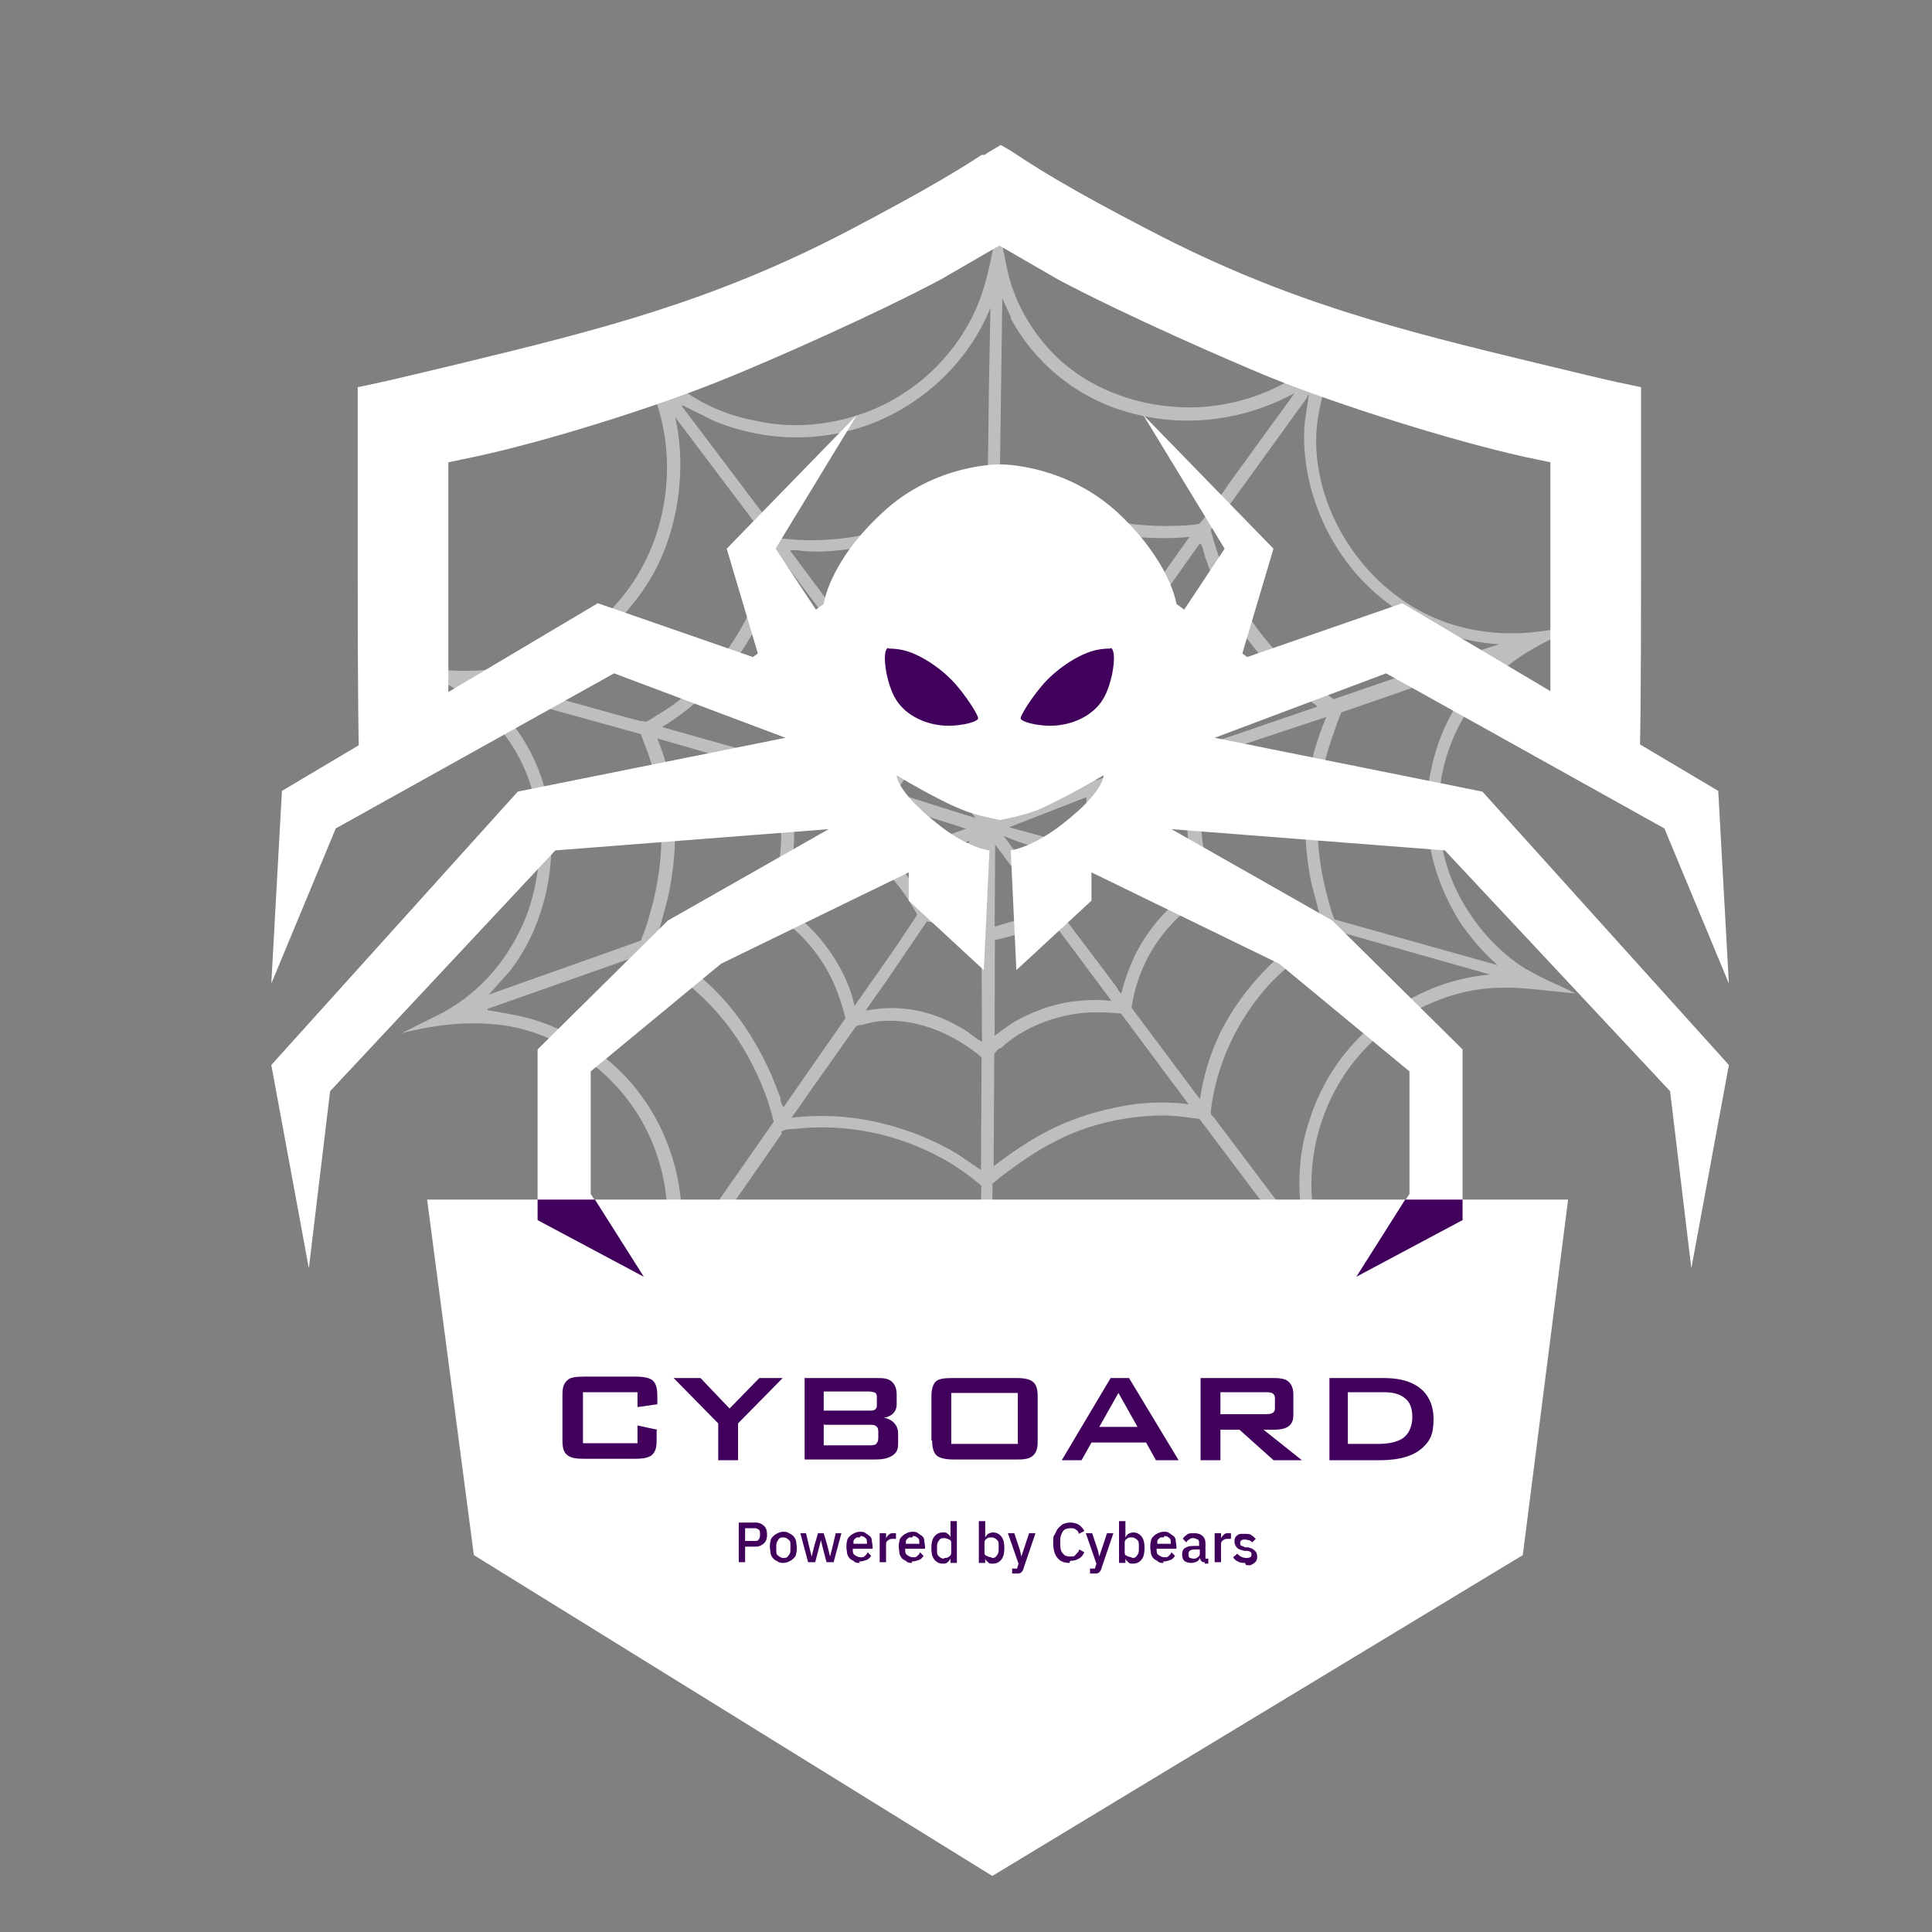 <svg width="572" height="572" viewBox="0 0 572 572" fill="none" xmlns="http://www.w3.org/2000/svg">
<rect x="0" y="0" width="572" height="572" fill="#808080" stroke="none"/>
<path fill-rule="evenodd" clip-rule="evenodd" d="M186.048 100.934L194.177 109.165C199.726 114.091 205.895 118.586 212.87 121.387C216.676 122.991 220.47 123.966 224.47 124.727C239.001 127.802 255.296 124.55 267.721 116.339C278.698 109.206 287.498 97.92 291.238 85.263C292.817 80.199 293.764 74.938 294.715 69.886C295.101 68.201 295.275 66.31 295.661 64.624C295.734 68.398 296.642 71.946 297.34 75.498C298.038 79.05 298.74 82.811 300.063 86.141C302.943 94.055 308.121 101.505 314.31 107.048C325.616 116.895 341.014 121.421 355.887 120.503C367.825 119.643 379.069 115.44 388.365 108.129C393.323 104.258 397.632 99.351 401.732 94.448L397.278 102.714C391.829 113.725 388.275 125.119 390.195 137.665C392.379 152.933 401.472 167.648 413.811 176.637C426.153 185.835 441.103 188.901 456.165 186.932C458.677 186.673 461.39 185.991 463.898 185.523C466.196 185.059 468.494 184.595 470.792 184.131L470.163 184.144C462.886 187.43 455.19 190.726 448.571 195.468C441.746 200.424 435.8 207.46 431.959 214.875C425.087 228.221 424.125 243.549 428.804 257.72C432.588 268.972 441.197 280.34 451.386 286.645C454.567 288.47 457.745 290.087 460.918 291.493C462.821 292.295 464.728 293.307 466.421 294.113C463.902 293.952 461.587 293.578 459.067 293.417C454.443 292.877 449.819 292.338 444.997 292.431C435.139 292.412 425.967 295.316 417.461 300.095C403.771 307.911 394.366 320.467 390.252 335.437C387.714 345.134 387.502 355.834 390.204 365.429C392.455 373.355 396.161 380.624 400.073 387.679C400.295 388.303 400.936 388.92 401.367 389.541C401.371 389.751 401.795 389.952 402.013 390.367C400.944 389.34 399.871 388.102 398.803 387.074C398.375 386.663 397.948 386.252 397.521 385.841C386.174 373.896 372.594 365.77 355.991 363.995C340.86 362.4 325.435 367.313 313.877 376.975C305.005 384.487 298.487 394.471 295.138 405.651C293.168 412.191 292.253 419.129 291.545 425.854C291.089 423.976 291.052 422.089 290.806 420.206C290.774 418.529 290.527 416.646 290.076 414.977C289.365 410.796 288.24 406.833 286.695 402.878C283.618 395.598 278.444 388.357 272.469 383.02C264.142 375.422 252.925 370.186 241.576 368.938C238.842 368.571 236.117 368.624 233.605 368.883C223.336 369.291 213.338 372.841 204.856 378.877C198.241 383.829 192.694 389.809 187.147 395.789L186.736 396.216C190.384 389.644 193.822 383.076 195.776 375.698C198.327 366.63 198.132 356.567 196.066 347.379C192.416 332.139 183.363 319.522 169.992 311.392C162.984 306.913 154.538 303.931 146.345 303.251C137.1 302.381 127.896 303.608 118.922 305.879L131.177 299.77C142.59 293.466 150.584 283.874 155.593 271.822C160.99 258.086 161.298 241.511 155.369 227.784C150.759 217.177 142.404 208.111 132.228 202.436C128.413 200.413 124.184 198.607 120.168 197.007L119.329 197.023C121.426 196.983 123.522 196.942 125.631 197.53C127.312 197.707 128.788 198.098 130.259 198.279C143.496 199.491 156.671 197.558 168.072 190.626C181.758 182.601 191.574 169.617 195.47 154.232C198.395 142.85 198.164 130.9 194.594 119.853C192.372 113.395 189.101 106.957 185.633 101.152L186.048 100.934ZM265.822 256.474L287.068 248.931C287.072 249.141 286.661 249.569 286.455 249.782L284.21 252.972L274.415 267.003L266.237 256.256L265.822 256.474ZM312.762 222.008L312.343 222.016L302.742 235.205C302.334 235.842 301.718 236.483 301.311 237.121C300.081 238.612 298.646 240.318 297.84 242.011L303.25 239.809L320.936 232.546L312.972 222.004L312.762 222.008ZM290.455 250.544L290.91 274.024C289.858 273.835 288.797 273.226 287.741 272.827C287.104 272.42 286.261 272.227 285.624 271.82L277.395 269.253L290.669 250.749L290.455 250.544ZM286.161 245.384L263.792 238.267L264.705 252.93L280.327 247.384L285.951 245.388L286.161 245.384ZM295.232 215.636L309.367 219.976L298.935 233.601L294.848 239.133L295.232 215.636ZM321.425 236.102L298.735 244.93L321.927 251.192L321.809 245.112L321.63 235.888L321.425 236.102ZM297.107 247.479C301.76 249.486 306.61 250.86 311.461 252.234C312.089 252.222 312.727 252.629 313.36 252.826C315.892 253.616 318.42 254.196 320.948 254.777L318.291 258.393L312.394 267.945L297.107 247.479ZM291.873 215.492L276.005 219.155L291.086 239.835L291.303 229.345L291.873 215.492ZM272.913 221.941L273.123 221.937C273.542 221.929 273.977 222.759 274.405 223.171C274.405 223.171 274.623 223.586 274.832 223.582L277.845 227.508L288.825 242.186L278.697 239.027L264.98 234.679C268.048 230.634 270.482 226.393 272.909 221.732L272.913 221.941ZM309.713 270.304L294.64 250.043L294.482 274.375L298.86 273.031L309.713 270.304ZM294.559 278.358L312.298 273.82L329.094 296.354C325.098 295.803 320.909 296.094 316.934 296.59C310.87 297.546 305.041 299.757 299.857 302.793C298.2 303.874 296.752 304.951 295.305 306.027C295.1 306.241 294.684 306.459 294.479 306.673L294.551 277.939L294.559 278.358ZM259.365 237.094L231.524 229.035C235.271 238.4 236.317 249.076 233.569 258.777C233.182 260.462 232.376 262.155 231.775 263.635L231.783 264.054L252.199 256.947L260.746 254.265C260.73 253.427 260.713 252.588 260.697 251.749C260.693 251.54 260.685 251.12 260.681 250.911C260.596 246.508 260.494 241.267 258.941 236.893L259.365 237.094ZM324.33 256.179L324.741 255.752C325.58 255.735 350.251 262.598 352.997 263.593C352.582 263.811 352.17 264.239 351.755 264.456C350.514 265.319 349.066 266.396 347.829 267.469C343.084 271.545 339.404 276.44 336.57 281.738C334.551 285.762 332.955 289.988 331.988 294.201C331.561 293.79 331.133 293.379 330.911 292.754C330.911 292.754 330.694 292.339 330.48 292.133L327.25 287.791L314.765 271.255L324.33 256.179ZM253.521 195.262C251.035 207.684 243.271 218.321 233.35 225.854L249.167 230.371C250.22 230.56 251.276 230.959 252.328 231.149C255.07 231.934 258.021 232.716 260.767 233.712C261.799 232.853 262.626 232.207 263.448 231.353C264.887 229.857 265.899 227.949 266.701 226.046C266.697 225.837 266.902 225.623 267.108 225.409L267.1 224.99C268.313 222.659 269.53 220.539 270.53 218.003L258.468 201.668L255.238 197.326C255.238 197.326 255.021 196.911 254.807 196.705C254.375 196.084 253.944 195.464 253.517 195.052L253.521 195.262ZM298.585 183.064C299.65 183.882 300.71 184.491 301.771 185.099C309.827 189.557 319.947 192.297 329.151 191.07L316.288 209.146L311.185 216.376L295.154 211.653L295.4 181.028C296.46 181.637 297.521 182.245 298.585 183.064ZM262.914 192.983C260.818 193.023 258.512 193.068 256.625 193.105L268.896 209.435L271.908 213.362C271.908 213.362 272.126 213.777 272.339 213.983C272.771 214.603 273.202 215.224 273.839 215.631C279.068 214.901 284.713 213.953 289.921 212.174C289.921 212.174 290.131 212.17 290.341 212.166C290.97 212.154 291.594 211.932 291.796 211.508L291.963 198.502L292.111 184.448C292.111 184.448 292.102 184.028 292.098 183.819C292.082 182.98 292.066 182.141 292.058 181.722L291.647 182.149C289.994 183.44 288.341 184.73 286.474 185.815C279.424 189.936 271.296 192.611 263.128 193.188L262.914 192.983ZM274.529 272.874L274.739 272.87C280.206 273.602 285.907 275.589 290.576 278.435L290.738 308.423C289.891 308.02 289.04 307.407 288.189 306.794C287.762 306.383 287.339 306.182 286.911 305.771C285.423 304.751 283.939 303.941 282.456 303.13C274.404 298.882 265.356 297.38 256.374 299.231C256.571 298.598 257.188 297.957 257.595 297.32C257.591 297.111 258.006 296.893 258.002 296.683L262.086 290.941L274.525 272.664L274.529 272.874ZM355.805 224.53L324.968 234.984L325.192 246.515C325.2 246.934 325.208 247.354 325.22 247.983C325.249 249.45 325.277 250.918 325.511 252.171L354.609 260.206L352.128 251.236C350.696 242.246 351.351 232.795 355.6 224.743L355.805 224.53ZM334.49 196C334.933 197.25 335.373 198.29 335.817 199.54C338.878 205.982 343.18 211.561 348.515 216.282C350.22 217.717 351.926 219.152 353.837 220.373C354.261 220.575 354.474 220.78 354.902 221.192L334.684 227.665L324.472 231.009L315.004 218.609L333.159 192.251C333.812 193.497 334.256 194.746 334.699 195.996L334.49 196ZM262.283 257.801L231.651 268.042C231.861 268.038 232.074 268.243 232.288 268.449C234.203 269.88 236.328 271.307 238.038 272.951C244.869 279.111 251.135 288.637 252.991 297.829L265.644 279.757L269.719 273.596C269.715 273.386 270.126 272.959 270.332 272.745C270.739 272.108 271.146 271.471 271.553 270.834C271.336 270.419 271.118 270.003 270.9 269.588C269.819 267.931 268.948 266.27 267.871 264.823C266.577 262.961 265.287 261.308 263.787 259.659C263.355 259.038 262.714 258.422 262.283 257.801ZM195.4 280.489L226.652 269.816L230.039 271.429C237.252 275.693 243.7 283.748 246.995 291.444C248.314 294.564 249.427 297.898 250.335 301.446L245.437 308.462L231.97 327.808C231.756 327.602 231.317 326.562 231.091 325.728C231.087 325.518 231.083 325.308 231.079 325.099L228.651 318.854C223.823 307.832 217.339 297.891 208.165 289.889C204.113 286.402 199.863 283.548 195.609 280.485L195.4 280.489ZM254.778 303.457C254.149 303.469 253.524 303.691 253.117 304.328L240.46 322.19L236.175 328.355C235.97 328.569 235.768 328.993 235.563 329.206C235.155 329.843 234.744 330.271 234.337 330.908C238.312 330.411 242.505 330.33 246.493 330.463C259.298 331.053 272.167 334.999 283.199 341.496L290.425 346.39L290.617 313.039C282.94 306.477 272.15 301.652 261.886 302.271C259.58 302.315 257.282 302.779 255.197 303.449C255.197 303.449 254.988 303.453 254.778 303.457ZM231.124 165.076L250.5 190.916L249.533 195.13C246.826 206.927 238.861 217.987 228.496 224.27L214.792 220.551L196.023 215.252L198.095 213.953C215.281 202.505 227.111 185.287 231.124 165.076ZM392.69 212.28L360.389 222.973C355.145 233.77 354.123 245.954 357.911 257.416C357.911 257.416 357.919 257.835 357.923 258.045C358.366 259.295 358.81 260.545 359.459 261.581L374.643 265.9L384.135 268.653C384.554 268.645 384.977 268.846 385.61 269.044C387.295 269.43 388.985 270.027 390.674 270.623L388.185 261.234C385.627 248.28 385.795 235.274 389.111 222.416C390.094 219.042 391.283 215.453 392.69 212.28ZM234.019 162.923L235.905 162.886C239.482 163.446 243.046 163.377 246.606 163.098C263.776 161.717 279.374 154.913 292.375 143.965L292.107 162.636L291.964 176.9C290.936 177.969 289.699 179.041 288.457 179.904C288.042 180.122 287.631 180.549 287.216 180.767C278.536 187.437 265.393 191.047 254.455 189.372C254.245 189.376 253.617 189.388 253.403 189.182C253.189 188.977 252.762 188.566 252.54 187.941C252.54 187.941 252.322 187.525 252.108 187.32L249.096 183.393L234.023 163.132L234.019 162.923ZM352.437 158.95C332.13 160.812 312.527 155.739 296.14 143.473L295.734 176.617C304.899 184.2 317.572 188.778 329.501 187.498C329.501 187.498 329.711 187.494 329.92 187.49C330.549 187.478 331.598 187.458 331.803 187.244C331.803 187.244 332.214 186.816 332.42 186.603L337.934 178.946L352.022 159.168L352.437 158.95ZM355.413 160.99C355.832 160.982 356.296 163.28 356.74 164.53C356.748 164.949 356.752 165.159 356.966 165.364C361.415 178.491 368.561 190.097 378.605 199.76C382.238 203.255 386.282 206.322 390.113 209.184L367.404 216.964L358.861 219.856C356.099 218.022 353.337 216.188 350.776 213.931C343.095 207.159 338.106 198.657 335.4 188.852L354.998 161.208L355.413 160.99ZM226.678 227.87L194.621 218.634C195.726 221.549 196.831 224.464 197.517 227.387C200.695 239.909 200.54 253.544 197.639 266.184C197.055 268.502 196.467 270.611 195.878 272.72C195.487 274.195 195.093 275.461 194.702 276.937L218.246 268.931L223.874 267.144C224.083 267.14 224.293 267.136 224.712 267.128C225.341 267.115 226.172 266.68 226.587 266.462C226.797 266.458 227.2 265.611 227.397 264.978C232.036 255.451 232.446 244.117 229.106 234.115L226.69 228.499L226.678 227.87ZM296.019 310.418L296.229 310.414C302.82 304.204 312.189 300.667 320.982 299.867C324.542 299.589 328.32 299.725 331.892 300.075L351.917 326.952C346.87 326.211 341.419 326.316 336.395 326.833C327.61 328.052 318.85 330.529 310.956 334.457C304.933 337.51 299.552 341.179 294.178 345.268L294.371 311.918C294.782 311.49 295.193 311.063 295.604 310.636C295.604 310.636 295.81 310.422 296.015 310.208L296.019 310.418ZM357.847 264.967C355.36 266.484 352.457 268.218 350.397 270.145C341.944 277.649 336.676 287.189 335.004 298.337L355.243 325.419C356.363 318.267 358.334 311.727 361.562 305.163C368.233 292.24 378.315 282.188 390.324 274.195C385.889 272.603 381.252 271.435 376.821 270.053C374.713 269.464 372.394 268.88 370.286 268.292L362.061 265.934C361.641 265.943 361.218 265.741 360.794 265.54C359.738 265.141 358.682 264.742 357.634 264.762L357.847 264.967ZM294.066 350.304L296.335 348.372C301.503 344.497 306.881 340.618 312.699 337.779C321.834 332.988 332.9 330.466 343.383 330.263C347.366 330.186 351.152 330.742 355.147 331.294L383.564 369.123C383.145 369.131 382.294 368.518 381.657 368.111C381.448 368.115 381.02 367.704 380.811 367.708L374.884 364.887C369.384 362.477 363.485 361.123 357.599 360.398C346.673 359.351 335.795 360.821 325.814 365.209C311.256 371.573 299.336 384.178 293.537 398.761L293.856 350.308L294.066 350.304ZM228.108 160.94L199.909 123.526C200.828 127.702 201.329 131.887 201.414 136.29C201.666 149.288 198.161 163.198 191.026 173.822C181.449 188.269 166.952 197.778 150.031 201.252C149.612 201.26 149.402 201.264 148.983 201.272C148.145 201.289 147.516 201.301 146.895 201.732L167.558 207.414L185.903 212.511L189.697 213.487C189.697 213.487 189.907 213.483 190.116 213.478C190.536 213.47 190.75 213.676 191.169 213.668C191.588 213.66 192.624 213.01 193.245 212.579C193.455 212.575 193.66 212.361 193.866 212.147C209.838 203.029 221.681 186.441 226.585 168.939C227.371 166.197 227.947 163.46 228.313 160.726L228.108 160.94ZM231.274 335.162C231.89 334.521 233.144 334.287 234.402 334.262C234.612 334.258 234.821 334.254 235.241 334.246C250.517 332.482 266.1 335.745 279.458 343.246C283.486 345.475 287.103 348.132 290.514 351.002L290.215 400.503C289.565 399.467 288.912 398.221 288.472 397.181C288.037 396.351 287.597 395.311 286.952 394.484C285.436 391.997 283.71 389.514 281.988 387.24C274.25 377.533 263.411 370.193 251.397 367.07C239.591 363.943 227.016 364.396 215.781 369.018C211.616 370.567 207.883 372.737 204.15 374.906C204.347 374.273 204.96 373.422 205.577 372.781C205.573 372.572 205.988 372.354 205.984 372.144L210.067 366.402L231.491 335.577L231.274 335.162ZM394.969 275.783L386.072 282.038C382.565 285.042 379.057 288.046 375.768 291.465C366.323 301.925 360.076 315.049 358.461 329.132C358.461 329.132 358.465 329.342 358.469 329.551C358.477 329.971 359.119 330.587 359.546 330.999C359.55 331.208 359.973 331.41 359.978 331.619L364.498 337.614L379.136 357.045C379.995 358.077 380.644 359.113 381.503 360.145C383.443 362.834 385.592 365.518 387.322 368.211C383.966 357.371 383.706 343.953 387.268 332.978C388.058 330.446 388.852 328.124 389.856 325.797C395.474 312.685 405.548 302.214 418.001 295.471C425.475 291.551 432.772 289.312 441.146 288.521L394.751 275.368L394.969 275.783ZM201.936 119.921L211.254 124.564C226.688 130.976 244.311 131.264 259.913 124.67C274.89 118.298 287.237 106.104 293.238 91.097L292.814 112.497L292.483 138.72C291.87 139.571 291.254 140.212 290.427 140.857C290.427 140.857 290.222 141.071 290.016 141.284L286.509 144.288C271.222 156.329 250.565 161.763 231.434 159.407L201.944 120.34L201.936 119.921ZM190.194 217.462L141.275 203.938C153.198 213.145 161.001 226.207 162.761 241.273C164.755 257.593 160.895 274.866 150.661 287.857L144.707 294.474L177.201 282.939L189.699 278.502C190.904 275.752 191.891 272.587 192.673 269.636C197.19 253.819 197.058 236.204 191.101 221.01L189.774 217.47L190.194 217.462ZM397.068 210.937L443.317 194.94C442.701 195.582 442.084 196.223 441.463 196.654C439.403 198.582 437.553 200.505 435.707 202.638C429.761 209.674 425.735 218.351 423.813 227.407C420.138 243.417 423.809 259.705 432.463 273.379C435.697 277.93 439.133 282.058 443.399 285.751L395.109 272.215C394.012 269.72 393.327 266.797 392.645 264.083C389.244 250.937 389.194 237.515 392.506 224.448C393.485 220.863 394.678 217.485 395.871 214.106C396.27 213.05 396.669 211.993 397.072 211.146L397.068 210.937ZM299.379 94.124L296.749 88.303L296.051 138.86L296.688 139.267C300.942 142.331 305.192 145.185 309.853 147.611C321.078 153.266 333.923 155.953 346.502 155.71C349.228 155.657 352.163 155.6 354.88 155.128C355.509 155.116 359.995 148.527 362.245 145.547C362.652 144.91 363.063 144.483 363.059 144.273L383.282 116.407C367.507 124.892 349.51 126.919 332.419 121.587C318.283 117.247 306.134 107.206 299.169 94.128L299.379 94.124ZM144.369 298.675L191.03 282.251C199.735 287.745 208.041 294.296 214.489 302.35C219.646 308.752 223.562 316.016 226.434 323.511C227.317 325.801 227.991 328.095 228.664 330.389C228.677 331.017 228.894 331.433 229.116 332.058L216.056 350.767L200.751 372.665C200.739 372.036 200.932 371.193 201.13 370.56C201.508 368.456 201.673 366.146 201.842 364.045C202.405 349.773 198.145 335.594 189.745 324.222C182.205 313.881 170.512 305.719 158.275 301.971C153.634 300.593 149.006 299.844 144.377 299.094L144.369 298.675ZM387.08 117.592L364.612 148.648L360.319 154.393C360.319 154.393 359.908 154.821 359.702 155.034C359.295 155.672 358.678 156.313 358.481 156.946C362.797 174.06 372.104 188.98 385.536 200.254C387.455 201.895 389.366 203.116 391.282 204.547C392.556 205.362 393.62 206.18 394.894 206.994L418.854 198.77L443.865 190.735C427.698 189.79 412.663 182.322 401.945 170.365C391.222 158.199 385.245 141.956 386.19 125.789L387.487 116.955C387.278 116.959 387.068 116.963 387.072 117.173L387.08 117.592Z" fill="#BEBEBE"/>
<path d="M126.248 355.154H293.578H464.264L450.844 460.417L293.788 555.406L140.297 460.417L126.457 355.154H126.248Z" fill="white"/>
<path fill-rule="evenodd" clip-rule="evenodd" d="M290.641 45.864C285.189 49.429 275.963 55.3 250.801 68.511C210.96 89.27 177.41 97.657 136.73 107.513C126.246 110.029 114.923 112.755 111.778 113.384L105.906 114.642V170.838C105.906 201.663 106.116 227.035 106.535 227.035C106.955 227.035 112.826 223.68 119.955 219.905L132.746 212.776V136.869L140.714 135.192C161.474 130.788 195.024 120.304 215.783 111.706C227.735 106.884 258.349 93.464 278.479 82.77L295.883 72.704L313.288 82.77C333.418 93.464 364.242 106.884 375.984 111.706C396.743 120.094 430.293 130.578 451.052 135.192L459.021 136.869V212.776L471.812 219.905C478.731 223.889 484.812 227.035 485.232 227.035C485.651 227.035 485.861 201.663 485.861 170.838V114.642L479.989 113.384C476.634 112.755 465.521 110.029 455.037 107.513C414.147 97.657 380.807 89.27 340.966 68.511C315.804 55.51 306.578 49.429 301.126 45.864C299.238 44.606 297.771 43.768 296.303 42.929C294.835 43.768 293.367 44.606 291.48 45.864H290.641Z" fill="white"/>
<path fill-rule="evenodd" clip-rule="evenodd" d="M241.574 180.48L229.622 162.447L253.736 122.816L215.153 162.447L224.38 193.481L222.912 194.529L176.99 178.593L83.469 234.16L80.324 291.196L99.406 245.274L181.813 199.352L232.558 218.434L153.296 234.37L80.324 315.31L91.438 375.49L97.728 323.068L164.409 251.774L245.349 245.484L197.749 272.533L159.167 310.697V361.231L190.62 378.006L174.893 353.473V317.197L213.476 285.324L269.043 258.275V266.662L291.27 287.211L292.948 251.774C292.948 251.774 286.447 251.145 277.431 243.806C265.269 234.16 265.479 229.547 265.479 229.547C265.479 229.547 276.802 236.467 284.56 239.612C288.964 241.5 296.093 242.758 296.093 242.758C296.093 242.758 303.222 241.5 307.626 239.612C315.384 236.257 326.707 229.547 326.707 229.547C326.707 229.547 327.127 234.16 314.755 243.806C305.739 250.935 299.238 251.774 299.238 251.774L300.916 287.211L323.143 266.662V258.275L378.71 285.324L417.293 317.197V353.473L401.566 378.006L433.019 361.231V310.697L394.437 272.533L346.837 245.484L427.777 251.774L494.458 323.068L500.748 375.49L511.862 315.31L438.89 234.37L359.628 218.434L410.373 199.352L492.78 245.274L511.862 291.196L508.716 234.16L415.196 178.593L369.274 194.529L367.806 193.481L377.032 162.447L338.45 122.816L362.564 162.447L350.612 180.48L348.305 178.803C348.305 178.803 346.628 166.431 330.901 151.753C315.175 137.285 296.303 137.494 296.093 137.494C296.093 137.494 277.011 137.075 261.285 151.753C245.349 166.431 243.881 178.803 243.881 178.803L241.574 180.48Z" fill="white"/>
<path d="M328.812 192.013C328.392 192.013 326.505 192.013 324.618 192.432C319.795 193.48 313.504 197.464 309.101 202.287C305.956 205.852 302.601 210.884 302.181 212.562C301.972 213.61 306.585 214.868 310.988 214.868C317.279 214.868 323.569 211.933 326.505 207.11C329.441 202.497 330.908 192.432 328.812 191.803V192.013Z" fill="#42005D"/>
<path d="M262.965 192.013C263.385 192.013 265.272 192.013 267.159 192.432C271.982 193.48 278.273 197.464 282.676 202.287C285.821 205.852 289.176 210.884 289.596 212.562C289.805 213.61 285.192 214.868 280.789 214.868C274.498 214.868 268.208 211.933 265.272 207.11C262.336 202.497 260.869 192.432 262.965 191.803V192.013Z" fill="#42005D"/>
<path fill-rule="evenodd" clip-rule="evenodd" d="M433.017 355.154H416.032L401.564 378.01L433.017 361.235V355.154ZM176.149 355.154H159.165V361.235L190.618 378.01L176.149 355.154Z" fill="#42005D"/>
<path d="M393.394 407.995H409.749C416.04 407.995 419.185 409.882 420.863 411.35C422.33 412.608 424.427 415.334 424.427 420.157C424.427 424.979 423.169 426.657 421.492 428.334C417.717 432.109 411.217 432.318 408.491 432.318H393.603V407.995H393.394ZM399.055 427.496H407.862C410.798 427.496 414.572 427.076 416.459 424.77C417.298 423.721 418.137 422.044 418.137 419.527C418.137 417.011 417.508 415.124 415.83 413.866C413.943 412.398 411.636 412.188 409.54 412.188H399.055V427.496Z" fill="#42005D"/>
<path d="M355.449 407.995H377.256C379.563 407.995 380.821 408.414 381.45 409.043C382.708 410.092 382.918 411.769 382.918 412.817V418.689C382.918 419.737 382.918 421.415 381.24 422.463C380.192 423.092 378.514 423.302 377.256 423.302H374.111L385.434 432.318H377.047L366.982 423.302H361.32V432.318H355.449V407.995ZM374.95 412.188H361.32V418.689H374.74C375.998 418.689 376.627 418.479 376.837 418.269C377.466 417.85 377.466 417.221 377.466 416.802V414.076C377.466 413.656 377.466 413.027 376.837 412.608C376.418 412.188 375.369 412.188 374.74 412.188H374.95Z" fill="#42005D"/>
<path d="M328.609 407.995H334.271L348.949 432.318H342.239L339.303 427.076H323.158L320.222 432.318H314.351L328.819 407.995H328.609ZM325.464 422.463H336.787L331.126 412.398L325.464 422.463Z" fill="#42005D"/>
<path d="M275.765 426.447V413.656C275.765 412.608 275.765 410.301 277.023 409.043C277.862 408.204 279.539 407.995 281.846 407.995H300.927C301.976 407.995 304.702 407.995 305.96 409.253C307.218 410.301 307.218 412.608 307.218 413.656V426.657C307.218 427.705 307.218 429.592 305.96 430.851C304.702 432.109 302.605 432.109 300.927 432.109H282.265C279.958 432.109 278.071 431.689 277.232 430.851C275.974 429.592 275.974 427.286 275.974 426.447H275.765ZM281.636 427.496H301.347V412.398H281.636V427.496Z" fill="#42005D"/>
<path d="M238.01 407.993H259.817C261.075 407.993 263.172 407.993 264.221 409.251C265.269 410.299 265.479 411.767 265.479 412.815V415.751C265.479 417.219 264.85 418.058 264.43 418.477C263.801 419.106 262.543 419.735 261.495 419.735C263.382 419.945 264.43 420.993 264.64 421.203C265.269 421.832 265.898 422.881 265.898 424.348V427.494C265.898 428.332 265.898 430.01 264.011 431.058C262.334 432.107 260.027 432.107 258.769 432.107H238.219V407.783L238.01 407.993ZM243.881 421.622V427.913H257.301C258.14 427.913 258.979 427.913 259.398 427.494C259.817 427.074 260.027 426.445 260.027 425.816V423.929C260.027 423.51 260.027 422.671 259.398 422.251C258.979 421.832 258.349 421.832 257.301 421.832H244.091L243.881 421.622ZM257.091 411.977H243.881V417.638H257.091C258.14 417.638 258.769 417.638 259.188 417.219C259.608 416.8 259.608 416.38 259.608 415.961V413.654C259.608 413.445 259.608 412.815 259.188 412.396C259.188 412.396 258.559 411.977 257.091 411.977Z" fill="#42005D"/>
<path d="M224.804 407.995H231.724L218.514 421.415V432.318H212.642V421.415L199.432 407.995H207.4L215.997 417.011L224.804 407.995Z" fill="#42005D"/>
<path d="M194.404 423.51V426.236C194.404 427.704 194.404 429.591 192.936 430.849C192.098 431.478 190.839 431.898 187.904 431.898H172.806C170.709 431.898 168.822 431.688 167.774 430.64C166.516 429.591 166.516 427.494 166.516 426.026V413.235C166.516 411.768 166.516 409.88 167.983 408.622C168.822 407.784 170.5 407.574 173.016 407.574H188.113C190.839 407.574 192.307 407.993 193.146 408.622C194.404 409.671 194.614 411.558 194.614 413.235V415.752L188.743 416.59V412.187H172.597V427.284H188.743V422.042L194.614 423.3L194.404 423.51Z" fill="#42005D"/>
<path d="M218.716 462.518V450.775H223.748C224.797 450.775 225.636 451.194 226.265 451.823C226.894 452.453 227.103 453.291 227.103 454.34C227.103 455.388 226.894 456.227 226.265 456.856C225.636 457.485 224.797 457.904 223.748 457.904H220.603V462.518H218.716ZM220.603 456.227H223.539C223.958 456.227 224.377 456.227 224.587 455.808C224.797 455.598 225.006 455.178 225.006 454.759V453.92C225.006 453.501 225.006 453.082 224.587 452.872C224.377 452.662 223.958 452.453 223.539 452.453H220.603V456.227Z" fill="#42005D"/>
<path d="M231.924 462.729C231.294 462.729 230.875 462.729 230.246 462.309C229.827 462.099 229.407 461.89 228.988 461.47C228.569 461.051 228.359 460.632 228.149 460.003C228.149 459.374 227.939 458.744 227.939 458.115C227.939 457.486 227.939 456.857 228.149 456.228C228.149 455.599 228.569 455.18 228.988 454.76C229.407 454.341 229.827 454.131 230.246 453.922C230.665 453.712 231.294 453.502 231.924 453.502C232.553 453.502 232.972 453.502 233.601 453.922C234.02 454.131 234.44 454.341 234.859 454.76C235.279 455.18 235.488 455.599 235.698 456.228C235.698 456.857 235.908 457.486 235.908 458.115C235.908 458.744 235.908 459.374 235.698 460.003C235.698 460.632 235.279 461.051 234.859 461.47C234.44 461.89 234.02 462.099 233.601 462.309C233.182 462.519 232.553 462.729 231.924 462.729ZM231.924 461.261C232.553 461.261 232.972 461.261 233.391 460.632C233.811 460.212 234.02 459.583 234.02 458.954V457.486C234.02 456.648 234.02 456.228 233.391 455.809C232.972 455.389 232.553 455.18 231.924 455.18C231.294 455.18 230.875 455.18 230.456 455.809C230.036 456.438 229.827 456.857 229.827 457.486V458.954C229.827 459.793 229.827 460.212 230.456 460.632C231.085 461.051 231.294 461.261 231.924 461.261Z" fill="#42005D"/>
<path d="M236.951 453.917H238.629L239.467 457.482L240.306 460.837L241.145 457.482L242.193 453.917H243.871L244.919 457.482L245.758 460.837L246.597 457.482L247.436 453.917H249.113L246.806 462.515H244.71L243.661 458.531L243.032 456.014L242.403 458.531L241.355 462.515H239.258L236.951 453.917Z" fill="#42005D"/>
<path d="M254.574 462.729C253.945 462.729 253.316 462.729 252.897 462.309C252.478 461.89 252.058 461.89 251.639 461.47C251.219 461.051 251.01 460.632 250.8 460.003C250.8 459.374 250.59 458.744 250.59 458.115C250.59 457.486 250.59 456.857 250.8 456.228C250.8 455.599 251.219 455.18 251.639 454.76C252.058 454.341 252.478 454.131 252.897 453.922C253.316 453.712 253.945 453.502 254.574 453.502C255.203 453.502 255.833 453.502 256.252 453.922C256.671 454.131 257.091 454.551 257.51 454.76C257.929 455.18 258.139 455.599 258.139 456.228C258.139 456.648 258.349 457.277 258.349 457.906V458.535H252.478C252.478 459.583 252.478 460.003 253.107 460.422C253.736 460.841 254.155 461.051 254.784 461.051C255.413 461.051 255.833 461.051 256.042 460.632C256.462 460.422 256.671 460.003 256.881 459.583L257.929 460.632C257.51 461.261 257.091 461.68 256.462 461.89C255.833 462.099 255.203 462.309 254.365 462.309L254.574 462.729ZM254.574 455.18C254.365 455.18 253.945 455.18 253.736 455.18C253.526 455.18 253.316 455.389 253.107 455.599C253.107 455.599 252.687 456.019 252.687 456.228C252.687 456.438 252.687 456.857 252.687 457.067H256.671C256.671 456.228 256.671 455.599 256.252 455.389C255.833 454.97 255.413 454.76 254.784 454.76L254.574 455.18Z" fill="#42005D"/>
<path d="M260.444 462.515V453.917H262.331V455.595C262.331 455.176 262.75 454.756 263.17 454.337C263.589 453.918 264.009 453.917 264.847 453.917H265.267V455.595H264.638C264.009 455.595 263.379 455.595 262.96 456.014C262.541 456.224 262.331 456.643 262.331 457.063V462.515H260.444Z" fill="#42005D"/>
<path d="M270.089 462.729C269.46 462.729 268.83 462.729 268.411 462.309C267.992 461.89 267.572 461.89 267.153 461.47C266.734 461.051 266.524 460.632 266.314 460.003C266.314 459.374 266.104 458.744 266.104 458.115C266.104 457.486 266.104 456.857 266.314 456.228C266.314 455.599 266.734 455.18 267.153 454.76C267.572 454.341 267.992 454.131 268.411 453.922C268.83 453.712 269.46 453.502 270.089 453.502C270.718 453.502 271.347 453.502 271.766 453.922C272.185 454.131 272.605 454.551 273.024 454.76C273.444 455.18 273.653 455.599 273.653 456.228C273.653 456.648 273.863 457.277 273.863 457.906V458.535H267.992C267.992 459.583 267.992 460.003 268.621 460.422C269.25 460.841 269.669 461.051 270.298 461.051C270.927 461.051 271.347 461.051 271.556 460.632C271.976 460.422 272.185 460.003 272.395 459.583L273.444 460.632C273.024 461.261 272.605 461.68 271.976 461.89C271.347 462.099 270.718 462.309 269.879 462.309L270.089 462.729ZM270.089 455.18C269.879 455.18 269.459 455.18 269.25 455.18C269.04 455.18 268.83 455.389 268.621 455.599C268.621 455.599 268.201 456.019 268.201 456.228C268.201 456.438 268.201 456.857 268.201 457.067H272.185C272.185 456.228 272.185 455.599 271.766 455.389C271.347 454.97 270.927 454.76 270.298 454.76L270.089 455.18Z" fill="#42005D"/>
<path d="M281.411 461.258C281.411 461.678 280.991 462.097 280.572 462.516C280.152 462.936 279.733 462.936 279.104 462.936C278.056 462.936 277.217 462.516 276.588 461.678C275.959 460.839 275.749 459.79 275.749 458.323C275.749 456.855 275.959 455.806 276.588 454.968C277.217 454.129 278.056 453.709 279.104 453.709C280.152 453.709 280.152 453.709 280.572 454.129C280.991 454.339 281.411 454.758 281.411 455.387V450.354H283.298V462.726H281.411V461.258ZM279.523 461.258C280.152 461.258 280.572 461.258 280.991 460.839C281.411 460.629 281.62 460.21 281.62 459.79V456.855C281.62 456.435 281.62 456.016 280.991 455.806C280.572 455.597 280.152 455.387 279.523 455.387C278.894 455.387 278.475 455.387 278.056 456.016C277.636 456.435 277.427 457.064 277.427 457.694V459.161C277.427 459.79 277.427 460.419 278.056 460.839C278.475 461.258 278.894 461.468 279.523 461.468V461.258Z" fill="#42005D"/>
<path d="M289.8 450.354H291.687V455.387C291.687 454.968 292.106 454.548 292.526 454.129C292.945 453.919 293.364 453.709 293.994 453.709C295.042 453.709 295.881 454.129 296.51 454.968C297.139 455.806 297.349 456.855 297.349 458.323C297.349 459.79 297.139 460.839 296.51 461.678C295.881 462.516 295.042 462.936 293.994 462.936C292.945 462.936 292.945 462.936 292.526 462.516C292.106 462.097 291.687 461.887 291.687 461.258V462.726H289.8V450.354ZM293.574 461.258C294.203 461.258 294.623 461.258 295.042 460.629C295.461 460.21 295.671 459.581 295.671 458.952V457.484C295.671 456.855 295.671 456.226 295.042 455.806C294.623 455.387 294.203 455.177 293.574 455.177C292.945 455.177 292.526 455.177 292.106 455.597C291.687 455.806 291.477 456.226 291.477 456.645V459.581C291.477 460 291.477 460.419 292.106 460.629C292.526 460.839 292.945 461.049 293.574 461.049V461.258Z" fill="#42005D"/>
<path d="M304.9 453.917H306.577L303.013 464.402C303.013 464.612 302.803 465.031 302.593 465.241C302.593 465.241 302.383 465.66 302.174 465.66C302.174 465.66 301.754 465.87 301.545 465.87C301.335 465.87 300.916 465.87 300.706 465.87H299.658V464.402H301.125L301.545 462.934L298.399 453.917H300.287L301.964 458.95L302.383 460.837L303.013 458.95L304.69 453.917H304.9Z" fill="#42005D"/>
<path d="M316.641 462.727C315.173 462.727 313.915 462.308 313.076 461.259C312.238 460.211 311.818 458.743 311.818 456.856C311.818 454.969 311.818 454.969 312.238 454.34C312.657 453.711 312.867 452.872 313.286 452.453C313.706 452.033 314.125 451.614 314.754 451.194C315.383 450.985 316.012 450.775 316.851 450.775C317.69 450.775 318.738 450.985 319.367 451.404C319.996 451.823 320.625 452.453 321.045 453.291L319.367 454.13C319.367 453.501 318.948 453.082 318.528 452.872C318.109 452.453 317.48 452.453 316.851 452.453C316.222 452.453 315.173 452.662 314.754 453.291C314.335 453.92 313.915 454.759 313.915 455.808V457.485C313.915 458.533 314.125 459.372 314.754 460.001C315.173 460.63 316.012 460.84 316.851 460.84C317.69 460.84 318.109 460.84 318.528 460.211C318.948 459.792 319.367 459.372 319.577 458.743L321.045 459.582C320.625 460.421 320.206 461.05 319.367 461.469C318.738 461.888 317.899 462.098 316.851 462.098L316.641 462.727Z" fill="#42005D"/>
<path d="M327.963 453.917H329.641L326.076 464.402C326.076 464.612 325.866 465.031 325.657 465.241C325.657 465.241 325.447 465.66 325.237 465.66C325.237 465.66 324.818 465.87 324.608 465.87C324.399 465.87 323.979 465.87 323.769 465.87H322.721V464.402H324.189L324.608 462.934L321.463 453.917H323.35L325.028 458.95L325.447 460.837L326.076 458.95L327.754 453.917H327.963Z" fill="#42005D"/>
<path d="M331.309 450.354H333.196V455.387C333.196 454.968 333.615 454.548 334.035 454.129C334.454 453.919 334.873 453.709 335.502 453.709C336.551 453.709 337.39 454.129 338.019 454.968C338.648 455.806 338.857 456.855 338.857 458.323C338.857 459.79 338.648 460.839 338.019 461.678C337.39 462.516 336.551 462.936 335.502 462.936C334.454 462.936 334.454 462.936 334.035 462.516C333.615 462.097 333.196 461.887 333.196 461.258V462.726H331.309V450.354ZM335.083 461.258C335.712 461.258 336.131 461.258 336.551 460.629C336.97 460.21 337.18 459.581 337.18 458.952V457.484C337.18 456.855 337.18 456.226 336.551 455.806C336.131 455.387 335.712 455.177 335.083 455.177C334.454 455.177 334.035 455.177 333.615 455.597C333.196 455.806 332.986 456.226 332.986 456.645V459.581C332.986 460 332.986 460.419 333.615 460.629C334.035 460.839 334.454 461.049 335.083 461.049V461.258Z" fill="#42005D"/>
<path d="M344.532 462.729C343.903 462.729 343.274 462.729 342.854 462.309C342.435 461.89 342.016 461.89 341.596 461.47C341.177 461.051 340.967 460.632 340.758 460.003C340.758 459.374 340.548 458.744 340.548 458.115C340.548 457.486 340.548 456.857 340.758 456.228C340.758 455.599 341.177 455.18 341.596 454.76C342.016 454.341 342.435 454.131 342.854 453.922C343.274 453.712 343.903 453.502 344.532 453.502C345.161 453.502 345.79 453.502 346.209 453.922C346.629 454.131 347.048 454.551 347.468 454.76C347.887 455.18 348.097 455.599 348.097 456.228C348.097 456.648 348.306 457.277 348.306 457.906V458.535H342.435C342.435 459.583 342.435 460.003 343.064 460.422C343.693 460.841 344.113 461.051 344.742 461.051C345.371 461.051 345.79 461.051 346 460.632C346.419 460.422 346.629 460.003 346.838 459.583L347.887 460.632C347.468 461.261 347.048 461.68 346.419 461.89C345.79 462.099 345.161 462.309 344.322 462.309L344.532 462.729ZM344.532 455.18C344.322 455.18 343.903 455.18 343.693 455.18C343.483 455.18 343.274 455.389 343.064 455.599C343.064 455.599 342.645 456.019 342.645 456.228C342.645 456.438 342.645 456.857 342.645 457.067H346.629C346.629 456.228 346.629 455.599 346.209 455.389C345.79 454.97 345.371 454.76 344.742 454.76L344.532 455.18Z" fill="#42005D"/>
<path d="M356.693 462.515C356.274 462.515 355.855 462.515 355.645 462.095C355.435 461.886 355.226 461.466 355.226 461.047C355.226 461.676 354.806 462.095 354.387 462.305C353.967 462.515 353.338 462.724 352.709 462.724C351.871 462.724 351.032 462.515 350.612 462.095C350.193 461.676 349.983 461.047 349.983 460.208C349.983 459.369 350.193 458.74 350.822 458.321C351.451 457.902 352.29 457.692 353.548 457.692H355.016V457.063C355.016 456.434 355.016 456.014 354.597 455.805C354.177 455.595 353.758 455.385 353.338 455.385C352.919 455.385 352.5 455.385 352.08 455.805C351.661 456.014 351.451 456.224 351.242 456.643L350.193 455.595C350.403 455.176 350.822 454.756 351.451 454.337C351.871 453.918 352.709 453.917 353.548 453.917C354.387 453.917 355.435 454.127 356.064 454.756C356.693 455.385 356.903 456.014 356.903 457.063V461.466H357.742V462.934H356.693V462.515ZM353.129 461.466C353.758 461.466 354.177 461.466 354.597 461.047C355.016 460.837 355.226 460.418 355.226 459.998V458.74H353.758C352.5 458.74 351.871 459.16 351.871 459.998C351.871 460.628 351.871 461.047 352.29 461.257C352.5 461.257 352.919 461.466 353.338 461.466H353.129Z" fill="#42005D"/>
<path d="M359.617 462.515V453.917H361.504V455.595C361.504 455.176 361.924 454.756 362.343 454.337C362.763 453.918 363.182 453.917 364.021 453.917H364.44V455.595H363.811C363.182 455.595 362.553 455.595 362.133 456.014C361.714 456.224 361.504 456.643 361.504 457.063V462.515H359.617Z" fill="#42005D"/>
<path d="M368.641 462.724C367.803 462.724 367.174 462.724 366.544 462.304C365.915 462.095 365.496 461.675 365.077 461.046L366.335 459.998C366.754 460.417 366.964 460.627 367.383 460.836C367.803 461.046 368.222 461.256 368.851 461.256C369.48 461.256 369.69 461.256 370.109 461.046C370.319 461.046 370.529 460.627 370.529 460.207C370.529 459.788 370.529 459.788 370.319 459.578C370.319 459.578 369.899 459.159 369.27 459.159H368.432C367.593 458.949 366.754 458.74 366.335 458.32C365.915 457.901 365.496 457.272 365.496 456.433C365.496 455.594 365.496 455.594 365.706 455.385C365.706 454.965 366.125 454.755 366.335 454.546C366.544 454.336 366.964 454.126 367.383 454.126C367.803 454.126 368.222 454.126 368.641 454.126C369.48 454.126 370.109 454.126 370.529 454.546C370.948 454.755 371.367 455.175 371.787 455.594L370.738 456.643C370.529 456.433 370.319 456.223 369.899 456.014C369.48 456.014 369.061 455.804 368.641 455.804C368.222 455.804 367.803 455.804 367.593 456.014C367.383 456.014 367.174 456.433 367.174 456.852C367.174 457.272 367.174 457.481 367.593 457.691C367.803 457.691 368.222 457.901 368.641 458.11H369.48C370.529 458.32 371.158 458.74 371.577 459.159C371.996 459.578 372.206 460.207 372.206 460.836C372.206 461.465 372.206 461.675 371.996 461.885C371.996 462.304 371.577 462.514 371.367 462.724C371.158 462.933 370.738 463.143 370.319 463.353C369.899 463.562 369.48 463.353 368.851 463.353L368.641 462.724Z" fill="#42005D"/>
</svg>
